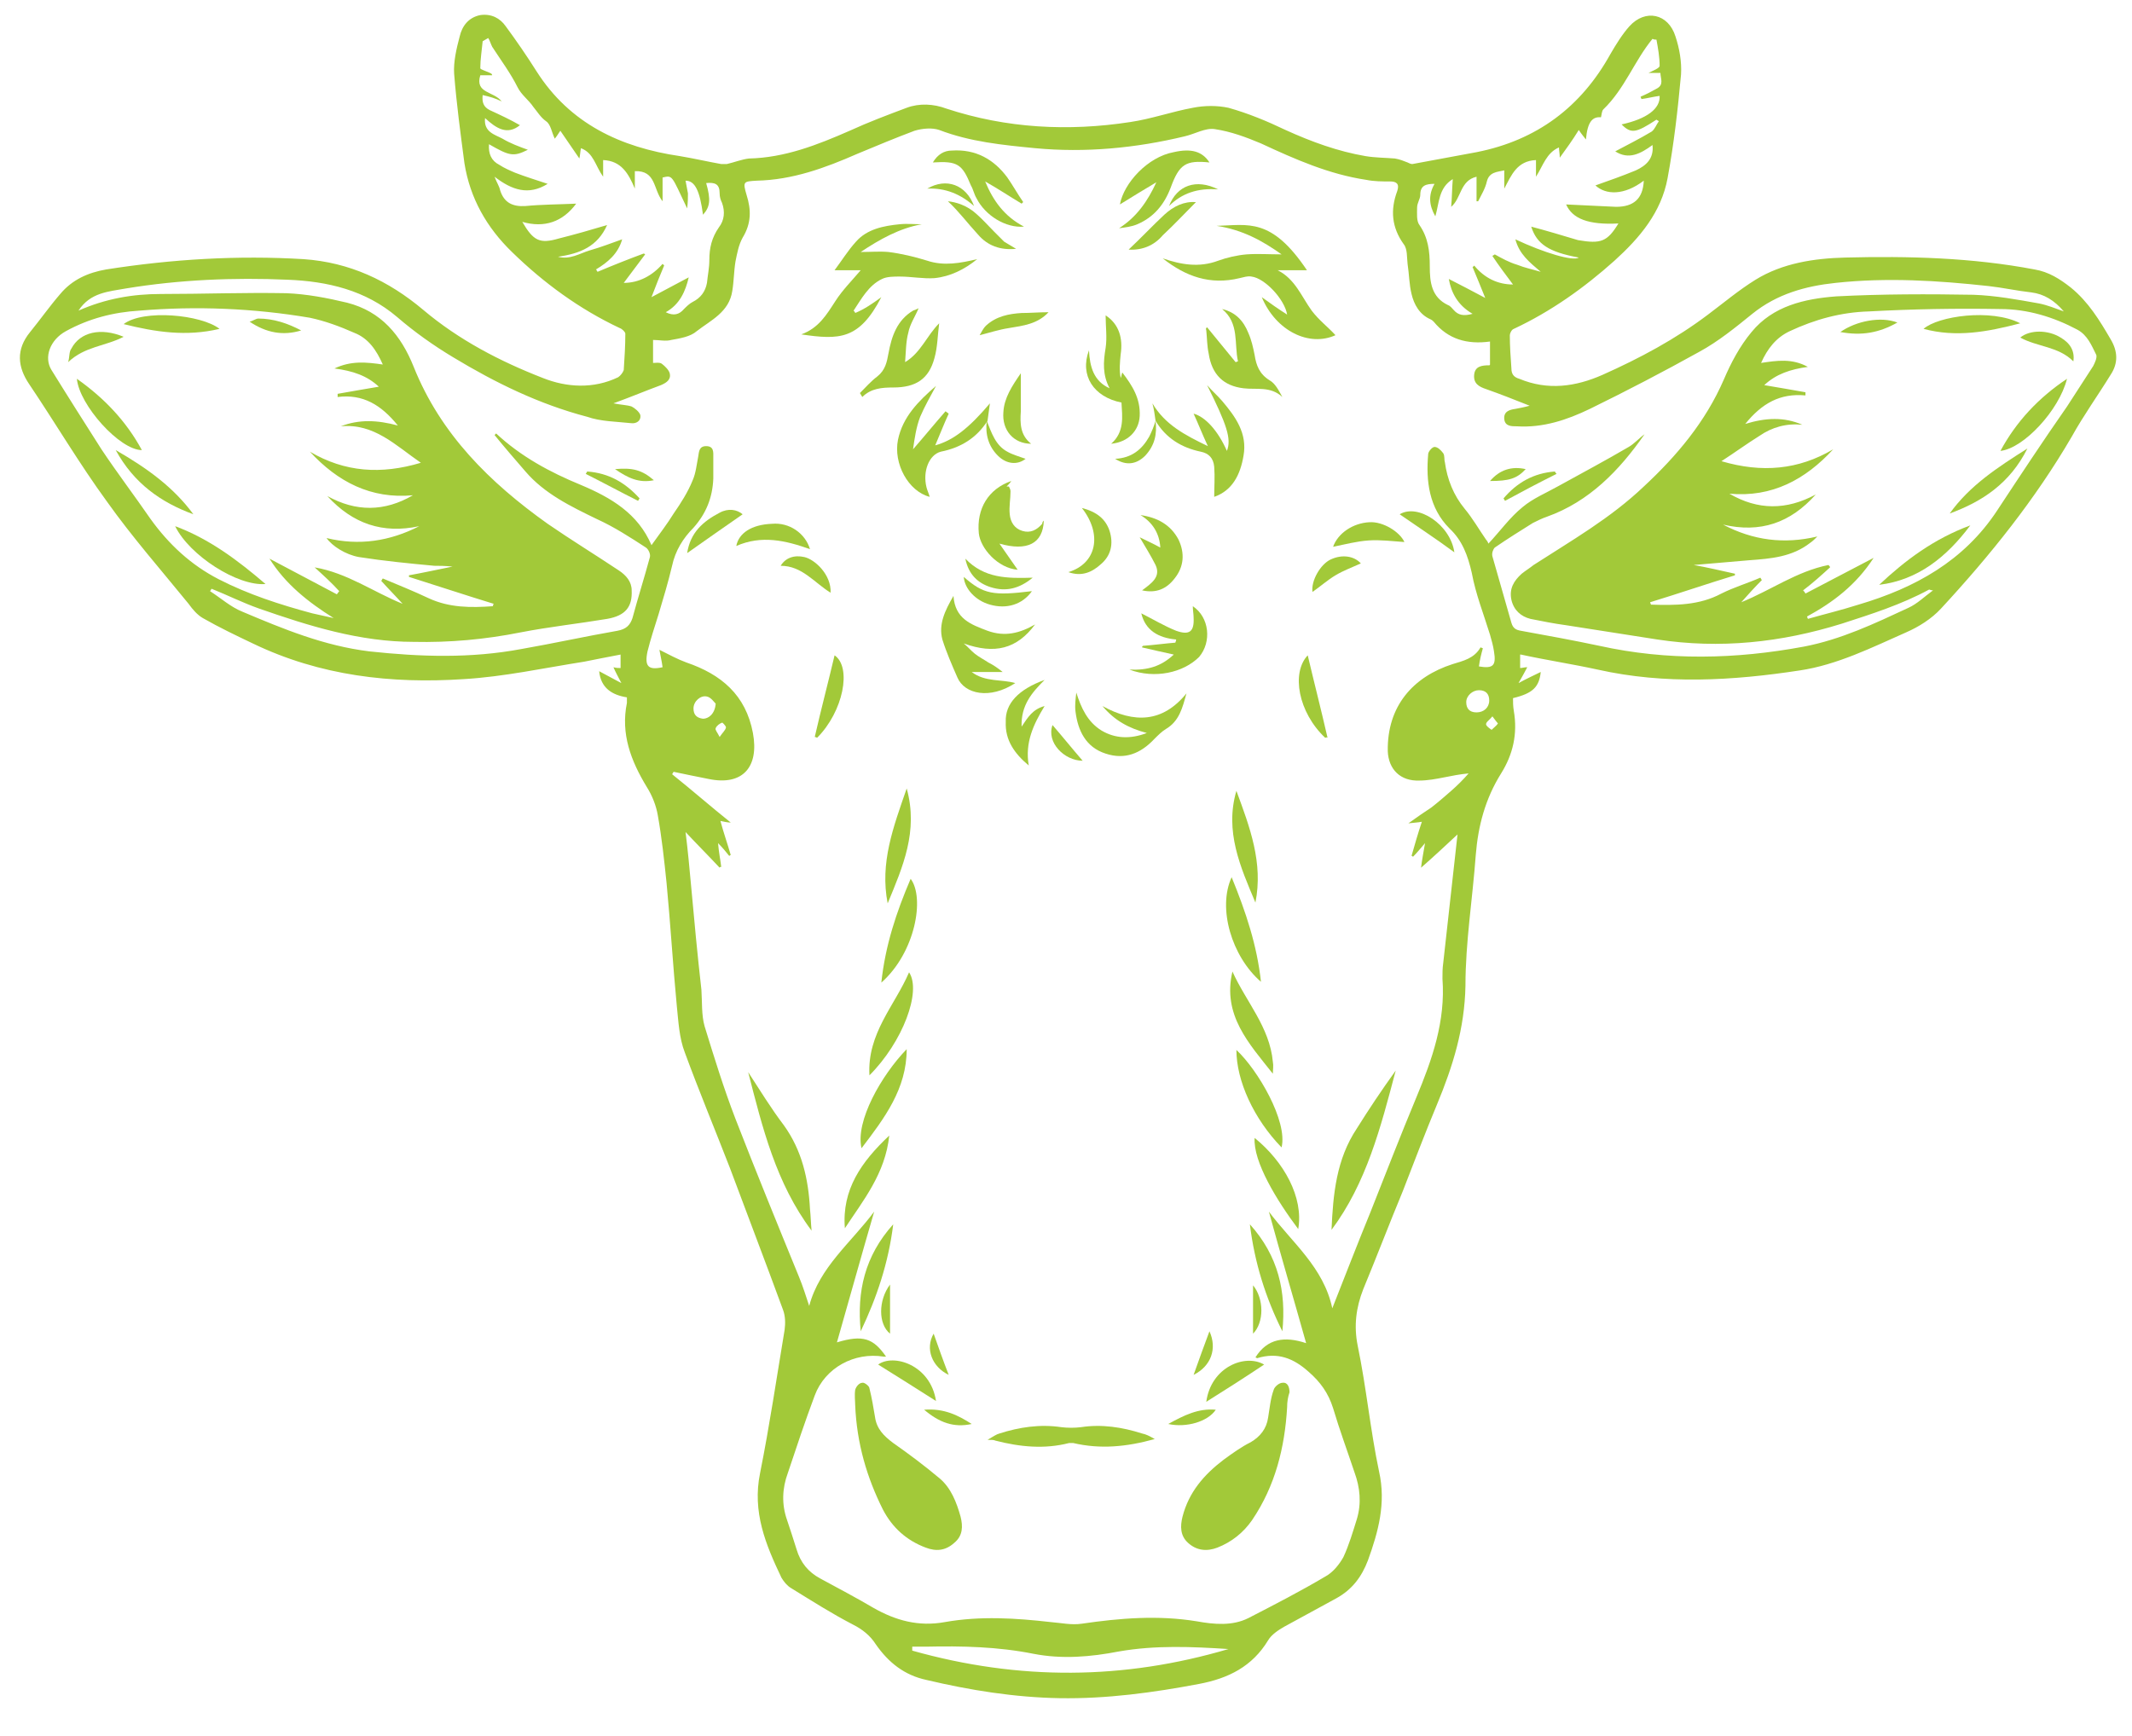 <?xml version="1.0" encoding="utf-8"?>
<!-- Generator: Adobe Illustrator 24.1.0, SVG Export Plug-In . SVG Version: 6.00 Build 0)  -->
<svg version="1.1" id="Calque_1" xmlns="http://www.w3.org/2000/svg" xmlns:xlink="http://www.w3.org/1999/xlink" x="0px" y="0px"
	 viewBox="0 0 269 219.1" style="enable-background:new 0 0 269 219.1;" xml:space="preserve">
<style type="text/css">
	.st0{fill:#A2C939;}
</style>
<path class="st0" d="M191.8,82.6c0,0.6,0,1.1,0,1.7c0.3,0,0.5-0.1,0.9-0.1c-0.3,0.6-0.6,1.1-1.1,2c1.1-0.6,2-1,2.8-1.4
	c-0.2,1.9-1,2.7-3.5,3.3c0,0.5,0,1,0.1,1.6c0.5,2.9-0.1,5.5-1.6,7.9c-2,3.2-2.9,6.6-3.2,10.3c-0.4,5.5-1.3,11-1.3,16.5
	c-0.1,5.4-1.6,10.2-3.6,15c-1.5,3.6-2.9,7.3-4.3,10.9c-1.7,4.1-3.3,8.3-5,12.4c-0.9,2.3-1.2,4.6-0.7,7.1c1.1,5.3,1.6,10.7,2.7,15.9
	c0.9,4-0.1,7.6-1.4,11.2c-0.8,2.1-2,3.7-4,4.8c-2.2,1.2-4.4,2.4-6.6,3.6c-0.7,0.4-1.6,1-2,1.7c-2,3.3-5,4.8-8.7,5.5
	c-5.8,1.1-11.7,1.9-17.6,1.8c-5.7-0.1-11.3-1-16.8-2.3c-2.8-0.6-4.8-2.2-6.4-4.5c-0.7-1.1-1.7-1.9-2.9-2.5c-2.7-1.4-5.2-3-7.8-4.6
	c-0.5-0.3-0.9-0.8-1.2-1.3c-2-4.2-3.7-8.3-2.7-13.2c1.2-6,2.1-12.1,3.1-18.1c0.1-0.8,0.1-1.7-0.2-2.5c-2.2-6-4.5-12-6.7-17.9
	c-1.9-4.9-3.9-9.7-5.7-14.6c-0.7-1.8-0.8-3.9-1-5.8c-0.5-5.2-0.8-10.4-1.3-15.6c-0.3-2.9-0.6-5.7-1.1-8.5c-0.2-1.2-0.7-2.5-1.4-3.6
	c-2-3.3-3.3-6.7-2.5-10.6c0-0.2,0-0.5,0-0.7c-1.9-0.3-3.3-1.2-3.5-3.3c0.9,0.5,1.7,0.9,2.8,1.5c-0.4-0.8-0.7-1.3-1-2
	c0.4,0.1,0.6,0.1,0.9,0.1c0-0.6,0-1,0-1.7c-1.6,0.3-3.1,0.6-4.6,0.9c-5.1,0.8-10.1,1.9-15.2,2.2c-9.1,0.6-18.1-0.4-26.6-4.5
	c-2.1-1-4.2-2-6.3-3.2c-0.7-0.4-1.3-1.1-1.8-1.8c-3.5-4.3-7.1-8.4-10.3-12.9c-3.5-4.8-6.5-9.9-9.8-14.8c-1.5-2.2-1.7-4.4,0.1-6.6
	c1.3-1.6,2.5-3.3,3.8-4.8c1.5-1.8,3.5-2.7,5.8-3.1c8.3-1.3,16.6-1.8,24.9-1.3c5.8,0.4,10.7,2.7,15.1,6.4c4.5,3.8,9.7,6.5,15.1,8.6
	c3,1.2,6.4,1.4,9.5-0.1c0.3-0.2,0.6-0.6,0.7-0.9c0.1-1.5,0.2-3.1,0.2-4.6c0-0.2-0.4-0.6-0.7-0.7c-5.1-2.4-9.6-5.7-13.6-9.6
	c-3.2-3.1-5.3-6.8-6-11.2c-0.5-3.8-1-7.5-1.3-11.3c-0.1-1.5,0.3-3.2,0.7-4.7c0.3-1.3,1.1-2.4,2.6-2.7c1.4-0.2,2.5,0.4,3.2,1.4
	c1.4,1.9,2.7,3.8,3.9,5.7c4.2,6.6,10.6,9.6,18.1,10.7c1.8,0.3,3.5,0.7,5.2,1c0.2,0,0.4,0,0.7,0c0.9-0.2,1.9-0.6,2.8-0.7
	c4.5-0.1,8.6-1.7,12.7-3.5c2.4-1.1,4.8-2,7.2-2.9c1.6-0.6,3.4-0.5,5,0.1c7.6,2.5,15.4,2.9,23.2,1.7c2.7-0.4,5.2-1.3,7.9-1.8
	c1.5-0.3,3.1-0.3,4.5,0c2.5,0.7,4.9,1.7,7.2,2.8c3.3,1.5,6.6,2.7,10.1,3.3c1.2,0.2,2.5,0.2,3.7,0.3c0.6,0.1,1.1,0.3,1.6,0.5
	c0.2,0.1,0.4,0.2,0.6,0.2c2.7-0.5,5.4-1,8.1-1.5c7.6-1.5,13.2-5.7,16.9-12.4c0.7-1.2,1.5-2.5,2.4-3.5c2-2.2,4.9-1.6,5.8,1.3
	c0.5,1.5,0.8,3.2,0.7,4.8c-0.4,4.4-0.9,8.8-1.7,13.1c-0.8,4.3-3.5,7.5-6.7,10.4c-3.8,3.4-8,6.4-12.7,8.6c-0.3,0.1-0.5,0.6-0.5,0.8
	c0,1.4,0.1,2.8,0.2,4.2c0,0.7,0.3,1.1,1,1.3c3.6,1.5,7.1,1,10.5-0.5c4.7-2.1,9.2-4.5,13.3-7.6c2-1.5,3.9-3.1,6-4.4
	c3.4-2.1,7.4-2.7,11.3-2.8c8-0.2,16,0,23.9,1.5c1.8,0.3,3.2,1.2,4.6,2.3c2.2,1.8,3.6,4.1,5,6.5c0.9,1.5,1,3,0,4.5
	c-1.6,2.6-3.4,5.1-4.9,7.8c-4.6,7.9-10.3,15-16.5,21.7c-1.2,1.3-2.8,2.3-4.4,3c-4.3,1.9-8.7,4.1-13.4,4.8c-8.5,1.3-17,1.8-25.5-0.1
	c-3.2-0.7-6.5-1.2-9.7-1.9C192.4,82.6,192.1,82.6,191.8,82.6z M186.6,84.1c1.8,0.3,2.2-0.1,1.9-1.9c-0.1-0.7-0.3-1.4-0.5-2.1
	c-0.8-2.6-1.8-5.1-2.3-7.8c-0.5-2.2-1.2-4.1-2.8-5.6c-2.6-2.6-3-6-2.7-9.4c0-0.3,0.5-0.9,0.8-0.9c0.4,0,0.8,0.4,1.1,0.8
	c0.2,0.3,0.1,0.8,0.2,1.1c0.3,2.2,1.1,4.2,2.5,5.9c1,1.2,1.8,2.6,2.7,3.9c0.2,0.2,0.3,0.5,0.3,0.5c1.5-1.6,2.7-3.3,4.3-4.6
	c1.3-1.1,3-1.8,4.6-2.7c2.9-1.6,5.9-3.2,8.8-4.9c0.7-0.4,1.3-1.1,2-1.6c-3.2,4.6-7,8.5-12.3,10.4c-0.6,0.2-1.2,0.5-1.8,0.8
	c-1.6,1-3.2,2-4.8,3.1c-0.2,0.2-0.4,0.7-0.3,1.1c0.8,2.8,1.6,5.6,2.4,8.4c0.2,0.7,0.6,0.9,1.2,1c3.3,0.6,6.6,1.2,9.9,1.9
	c8.6,1.9,17.2,1.7,25.8,0.1c4.7-0.9,8.9-2.9,13.2-4.9c1.1-0.5,2-1.4,3.1-2.2c-0.3,0-0.4-0.1-0.5-0.1c-3.5,1.9-7.3,3.1-11,4.3
	c-7.7,2.4-15.4,3.2-23.3,2c-3.8-0.6-7.7-1.2-11.5-1.8c-1.5-0.2-3-0.5-4.5-0.8c-1.2-0.3-2.1-1.1-2.4-2.4c-0.3-1.4,0.3-2.4,1.3-3.3
	c0.5-0.4,1-0.7,1.5-1.1c4.8-3.1,9.7-5.9,13.9-9.9c4.2-3.9,7.8-8.2,10.1-13.5c0.9-2.1,2-4.2,3.5-6c2.7-3.3,6.7-4.2,10.7-4.5
	c5.8-0.3,11.6-0.3,17.3-0.2c2.8,0.1,5.5,0.6,8.3,1.1c1,0.2,2,0.6,3.1,1c-1.2-1.4-2.5-2.2-4.1-2.4c-1.8-0.2-3.6-0.6-5.4-0.8
	c-6.4-0.7-12.8-1.1-19.3-0.4c-3.8,0.4-7.4,1.4-10.5,3.9c-2.1,1.7-4.3,3.5-6.7,4.8c-4.5,2.5-9.1,4.9-13.8,7.2
	c-2.9,1.4-5.9,2.4-9.2,2.2c-0.7,0-1.5,0-1.6-0.9c-0.1-1,0.7-1.2,1.4-1.3c0.5-0.1,1.1-0.2,1.8-0.4c-2-0.8-3.8-1.5-5.5-2.1
	c-0.9-0.3-1.6-0.7-1.5-1.8c0.1-1.1,1-1.2,1.9-1.2c0.1,0,0.1-0.1,0.1-0.1c0-1,0-1.9,0-2.9c-2.9,0.4-5.3-0.3-7.1-2.5
	c-0.1-0.1-0.2-0.2-0.4-0.3c-1.4-0.6-2.1-1.9-2.4-3.2c-0.3-1.2-0.3-2.5-0.5-3.8c-0.1-0.8,0-1.9-0.5-2.5c-1.5-2.1-1.7-4.3-0.8-6.7
	c0.3-0.9-0.1-1.2-0.9-1.2c-1,0-2,0-3-0.2c-4.7-0.7-9-2.6-13.3-4.6c-1.9-0.8-3.8-1.5-5.8-1.8c-1.2-0.2-2.5,0.6-3.8,0.9
	c-6.2,1.5-12.6,2.1-18.9,1.5c-4.1-0.4-8.2-0.8-12.1-2.3c-0.9-0.3-2.1-0.2-3.1,0.1c-2.4,0.9-4.8,1.9-7.2,2.9
	c-4.1,1.8-8.2,3.3-12.7,3.4c-1.7,0.1-1.8,0.1-1.3,1.8c0.6,1.9,0.6,3.6-0.5,5.4c-0.5,0.9-0.7,2-0.9,3c-0.2,1.2-0.2,2.5-0.4,3.7
	c-0.4,2.7-2.7,3.7-4.5,5.1c-0.8,0.7-2.1,0.9-3.2,1.1c-0.7,0.2-1.5,0-2.3,0c0,1.1,0,2,0,2.9c0.4,0,0.8-0.1,1.1,0.1
	c0.4,0.3,0.9,0.8,1,1.2c0.2,0.8-0.4,1.2-1.1,1.5c-1.9,0.7-3.8,1.5-6,2.3c1,0.2,1.7,0.2,2.3,0.4c0.4,0.2,1,0.7,1.1,1.1
	c0.1,0.7-0.5,1.1-1.2,1c-1.8-0.2-3.8-0.2-5.5-0.8C68,51,62.5,48.3,57.2,45.1c-2.5-1.5-4.9-3.2-7.1-5.1c-4-3.4-8.8-4.5-13.8-4.7
	c-6.8-0.3-13.7,0-20.4,1.1c-2.2,0.4-4.5,0.5-6,2.8c3.4-1.5,6.8-2.1,10.4-2.1c5.3,0,10.6-0.2,15.8-0.1c2.6,0.1,5.2,0.6,7.7,1.2
	c4.3,1.1,6.8,4.1,8.4,8.1c3.4,8.5,9.6,14.6,16.9,19.8c2.9,2,6,3.9,9,5.9c0.9,0.6,1.6,1.4,1.6,2.5c0.1,2.1-0.8,3.2-3.1,3.6
	c-3.6,0.6-7.3,1-10.9,1.7c-4.5,0.9-9,1.3-13.5,1.2C45.4,81,39,79,32.7,76.8c-2-0.7-4-1.7-6-2.5c-0.1,0.1-0.1,0.2-0.2,0.3
	c1.4,0.9,2.6,2,4.1,2.6c5.2,2.2,10.3,4.3,16,5c6.5,0.7,12.8,0.9,19.2-0.3c4-0.7,8.1-1.6,12.1-2.3c1.1-0.2,1.6-0.7,1.9-1.6
	c0.7-2.6,1.5-5.1,2.2-7.7c0.1-0.4-0.2-1-0.5-1.2c-2-1.3-4-2.6-6.2-3.6c-3.3-1.6-6.6-3.2-9-6c-1.3-1.5-2.6-3-3.9-4.6
	c0.1-0.1,0.1-0.1,0.2-0.2c3.1,2.9,6.8,4.9,10.7,6.5c3.8,1.6,7.2,3.6,8.9,7.6c1-1.4,2-2.7,2.8-4c0.9-1.3,1.8-2.7,2.4-4.2
	c0.4-0.9,0.5-2,0.7-3c0.1-0.6,0.1-1.3,1-1.3c1,0,0.9,0.8,0.9,1.4c0,0.9,0,1.8,0,2.7c-0.1,2.4-0.9,4.4-2.5,6.2
	c-1.3,1.3-2.3,2.9-2.7,4.8c-0.5,2.1-1.1,4.1-1.7,6.1c-0.5,1.6-1,3.1-1.4,4.7c-0.4,1.9,0.1,2.4,1.9,2c-0.1-0.8-0.3-1.6-0.4-2.2
	c1.2,0.6,2.3,1.2,3.4,1.6c4.4,1.5,7.5,4.1,8.4,8.9c0.8,4.3-1.3,6.7-5.6,5.8c-1.5-0.3-3-0.6-4.4-0.9c-0.1,0.1-0.1,0.2-0.2,0.3
	c2.5,2,4.9,4.1,7.4,6.1c-0.4,0-0.8-0.1-1.3-0.2c0.4,1.5,0.9,2.9,1.3,4.3c-0.1,0-0.1,0.1-0.2,0.1c-0.4-0.5-0.8-1-1.4-1.6
	c0.1,1.2,0.3,2.1,0.4,3c-0.1,0-0.2,0-0.2,0.1c-1.4-1.5-2.8-2.9-4.3-4.5c0.3,2.4,0.5,4.6,0.7,6.8c0.4,4.4,0.8,8.7,1.3,13.1
	c0.1,1.5,0,3.2,0.4,4.6c1.2,3.9,2.4,7.8,3.9,11.7c2.6,6.7,5.3,13.3,8,19.9c0.5,1.2,0.9,2.5,1.3,3.7c1.3-4.9,5.3-8,8.2-11.9
	c-1.6,5.5-3.1,10.9-4.7,16.5c3.3-1,4.6-0.5,6.2,1.8c-0.1,0-0.2,0-0.3,0c-3.7-0.6-7.4,1.4-8.7,4.9c-1.2,3.2-2.3,6.5-3.4,9.8
	c-0.7,1.9-0.8,3.9-0.1,5.9c0.4,1.2,0.8,2.4,1.2,3.7c0.5,1.7,1.5,2.9,3,3.7c2.2,1.2,4.5,2.4,6.7,3.7c2.8,1.6,5.7,2.4,9,1.8
	c4.5-0.8,9-0.5,13.4,0c1.3,0.1,2.6,0.4,3.9,0.2c4.8-0.7,9.6-1.1,14.5-0.3c2.2,0.4,4.5,0.6,6.5-0.4c3.3-1.7,6.6-3.4,9.8-5.3
	c0.9-0.5,1.7-1.5,2.2-2.4c0.7-1.5,1.2-3.2,1.7-4.8c0.6-2,0.4-4-0.3-5.9c-0.9-2.7-1.9-5.4-2.7-8.1c-0.6-1.9-1.6-3.3-3.1-4.6
	c-1.9-1.7-3.9-2.5-6.5-1.7c0,0-0.1-0.1-0.2-0.1c1.5-2.4,3.7-2.7,6.4-1.8c-1.6-5.7-3.2-11.1-4.7-16.6c2.9,3.9,6.9,7,8,12.2
	c1.7-4.3,3.2-8.2,4.8-12.1c1.9-4.8,3.8-9.7,5.8-14.5c2-4.8,3.7-9.6,3.3-15c0-0.7,0-1.3,0.1-2c0.6-5.4,1.2-10.8,1.8-16.2
	c-1.5,1.4-3,2.8-4.6,4.2c0.1-0.9,0.3-1.9,0.5-3.1c-0.6,0.7-1,1.2-1.5,1.7c-0.1,0-0.1-0.1-0.2-0.1c0.4-1.4,0.8-2.8,1.3-4.3
	c-0.5,0.1-0.9,0.1-1.7,0.2c1.1-0.8,2-1.4,2.9-2c0.9-0.7,1.7-1.4,2.5-2.1c0.8-0.7,1.5-1.4,2.2-2.2c-1.1,0.1-2.1,0.3-3.1,0.5
	c-1,0.2-2.1,0.4-3.1,0.4c-2.4,0.1-3.9-1.4-4-3.7c-0.1-5.7,3.2-9.4,8.2-11c1.3-0.4,2.7-0.7,3.5-2.1c0.1,0,0.2,0.1,0.3,0.1
	C186.9,82.5,186.7,83.3,186.6,84.1z M228,77.8c0,0.1,0.1,0.2,0.1,0.3c2.1-0.6,4.2-1.1,6.4-1.8c7.1-2.1,13.3-5.5,17.5-11.9
	c2.9-4.4,5.8-8.8,8.8-13.1c1.1-1.7,2.2-3.4,3.3-5.1c0.2-0.4,0.5-1,0.4-1.4c-0.6-1.2-1.1-2.5-2.4-3.2c-3-1.6-6.3-2.6-9.7-2.6
	c-5.5-0.1-11.1,0-16.6,0.3c-3.5,0.1-6.8,1-10,2.5c-1.7,0.8-2.8,2.2-3.6,4c2-0.3,3.9-0.6,5.9,0.5c-2.2,0.3-4,0.9-5.5,2.3
	c1.8,0.3,3.5,0.6,5.2,0.9c0,0.1,0,0.3,0,0.4c-3.2-0.3-5.5,1-7.6,3.6c2.6-0.8,4.9-0.9,7.2,0.1c-2-0.2-3.8,0.3-5.4,1.4
	c-1.6,1-3.1,2.1-4.8,3.2c5.1,1.5,9.7,1.1,14.1-1.5c-3.5,3.8-7.7,6.1-13.1,5.6c3.6,2.1,7.2,2.1,10.9,0.1c-3.2,3.6-7,4.9-11.7,3.8
	c3.8,2,7.7,2.5,11.9,1.5c-0.3,0.3-0.6,0.6-0.9,0.8c-2.3,1.8-5,2-7.7,2.2c-2.4,0.2-4.7,0.4-7,0.6c1.7,0.3,3.4,0.7,5.2,1.1
	c0,0.1,0,0.2,0,0.2c-3.6,1.1-7.1,2.3-10.7,3.4c0,0.1,0.1,0.2,0.1,0.3c3.1,0.1,6.1,0.1,8.9-1.4c1.6-0.8,3.3-1.3,4.9-2
	c0.1,0.1,0.1,0.2,0.2,0.3c-0.9,0.9-1.8,1.9-2.6,2.8c3.7-1.5,7-3.9,11-4.7c0.1,0.1,0.2,0.2,0.2,0.3c-1.1,1-2.2,2-3.4,2.9
	c0.1,0.1,0.2,0.2,0.3,0.4c2.9-1.5,5.7-3,8.6-4.5C234.2,73.8,231.3,76,228,77.8z M39.7,71.6c4.1,0.7,7.4,3.1,11.1,4.6
	c-0.9-1-1.8-1.9-2.7-2.9c0.1-0.1,0.1-0.2,0.2-0.3c1.9,0.8,3.9,1.6,5.8,2.5c2.6,1.2,5.3,1.2,8.1,1c0-0.1,0-0.2,0.1-0.3
	c-3.6-1.1-7.2-2.3-10.7-3.4c0-0.1,0-0.2,0-0.2c1.7-0.3,3.5-0.7,5.5-1.1c-1-0.1-1.7-0.1-2.3-0.1c-3.2-0.3-6.3-0.6-9.5-1.1
	c-1.7-0.3-3.4-1.4-4.1-2.4c4.1,1,8,0.4,11.7-1.5c-4.6,1-8.4-0.3-11.6-3.8c3.6,2,7.2,2,10.8-0.1c-5.3,0.5-9.5-1.7-13-5.5
	c4.4,2.6,9,2.9,14,1.4c-3.2-2.2-5.9-5-10.1-4.6c2.3-0.9,4.6-0.8,7.2-0.1c-2.1-2.6-4.4-4-7.6-3.6c0-0.1,0-0.3,0-0.4
	c1.7-0.3,3.4-0.6,5.2-0.9c-1.5-1.4-3.3-2-5.6-2.3c2.1-1,4-0.8,6.1-0.5c-0.8-1.8-1.8-3.3-3.6-4c-1.8-0.8-3.7-1.5-5.6-1.9
	c-7.1-1.2-14.3-1.5-21.5-0.9c-3.3,0.2-6.4,1-9.3,2.6c-2,1.1-2.8,3.3-1.8,4.9c2.1,3.4,4.2,6.7,6.3,10c2,3,4.2,5.9,6.2,8.8
	c2.3,3.2,5.1,5.8,8.6,7.6c3.7,1.9,7.7,3.2,11.8,4.3c0.9,0.2,1.8,0.4,2.7,0.6c-3.2-2-6.1-4.3-8.1-7.5c2.8,1.5,5.7,3,8.5,4.5
	c0.1-0.1,0.2-0.3,0.3-0.4C41.9,73.6,40.8,72.6,39.7,71.6z M60.9,12c-0.1,0.9,0.1,1.5,0.9,1.9c1.3,0.6,2.6,1.2,3.8,1.9
	c-1.6,1.3-3,0.4-4.4-0.9c-0.2,1.8,1.3,2.1,2.2,2.6c1,0.6,2.1,1,3.2,1.4c-1.8,0.9-2.3,0.8-4.9-0.7c-0.1,1.2,0.3,2.1,1.3,2.6
	c0.6,0.4,1.3,0.7,2,1c1.3,0.5,2.6,0.9,4.1,1.4c-2.4,1.5-4.5,0.8-6.7-0.9c0.3,0.8,0.6,1.2,0.7,1.7c0.5,1.6,1.6,2.1,3.2,2
	c2.1-0.2,4.2-0.2,6.4-0.3c-1.7,2.3-4,3.1-6.8,2.3c1.4,2.4,2.2,2.8,4.6,2.1c2-0.5,4.1-1.1,6.1-1.7c-1.2,2.7-3.4,3.6-6.2,4
	c1.5,0.4,2.7-0.4,4-0.8c1.4-0.4,2.7-0.9,4.1-1.4c-0.5,1.8-1.8,2.9-3.3,3.8c0.1,0.1,0.1,0.2,0.2,0.3c1.9-0.8,3.9-1.6,5.8-2.3
	c0.1,0,0.2,0.1,0.2,0.1c-0.9,1.2-1.8,2.4-2.7,3.6c1.9,0,3.6-0.9,4.9-2.4c0.1,0.1,0.1,0.1,0.2,0.2c-0.5,1.2-1,2.4-1.6,4
	c1.7-0.9,3.2-1.7,4.7-2.5c-0.4,1.7-1.1,3.4-2.9,4.4c1,0.5,1.7,0.3,2.3-0.4c0.3-0.3,0.7-0.7,1.1-0.9c1-0.5,1.6-1.3,1.8-2.4
	c0.1-1,0.3-1.9,0.3-2.9c0-1.5,0.3-2.8,1.2-4.1c0.7-0.9,0.8-2,0.4-3.1c-0.2-0.4-0.3-0.8-0.3-1.2c0-1.2-0.6-1.4-1.7-1.3
	c0.6,2.1,0.5,3-0.4,4c-0.4-3-1-4.3-2.2-4.3c0.1,0.5,0.2,1.1,0.3,1.6c0,0.5,0,1.1-0.1,1.9c-2-4.2-1.8-4.2-3.1-3.9c0,0.9,0,1.9,0,3
	c-1.2-1.5-0.8-3.9-3.5-3.8c0,0.7,0,1.5,0,2.2c-0.8-1.9-1.7-3.5-4-3.6c0,0.6,0,1.2,0,2.1c-1-1.4-1.2-3-2.8-3.6
	c-0.1,0.5-0.1,0.9-0.2,1.3c-0.8-1.2-1.6-2.3-2.4-3.5c-0.4,0.6-0.6,0.9-0.7,1c-0.4-0.8-0.5-1.8-1.1-2.2c-0.7-0.5-1.1-1.2-1.6-1.8
	c-0.6-0.9-1.5-1.5-2-2.5c-0.9-1.8-2.1-3.4-3.2-5.1c-0.2-0.4-0.3-0.8-0.5-1.1c-0.2,0.1-0.5,0.3-0.7,0.4c-0.1,1.1-0.3,2.3-0.3,3.4
	c0,0.2,0.9,0.4,1.4,0.7c0,0,0.1,0.1,0.1,0.2c-0.5,0-1,0-1.5,0c-0.7,2.3,1.7,2,2.7,3.3C62.5,12.4,61.8,12.2,60.9,12z M204.2,28.2
	c-3.8,0.2-5.8-0.6-6.6-2.4c2.1,0.1,4.2,0.2,6.3,0.3c2.2,0,3.4-1,3.5-3.3c-2.5,1.9-4.8,1.8-6.1,0.6c1.7-0.6,3.4-1.2,5.1-1.9
	c1.3-0.6,2.3-1.5,2.1-3.2c-1.5,1.1-3,1.9-4.7,0.8c1.5-0.8,3.1-1.6,4.6-2.5c0.4-0.3,0.6-0.9,0.9-1.3c-0.1-0.1-0.2-0.1-0.3-0.2
	c-2.6,1.7-3.2,1.8-4.4,0.6c3.2-0.7,4.9-2,4.8-3.6c-0.8,0.1-1.5,0.3-2.3,0.4c0-0.1-0.1-0.2-0.1-0.3c0.7-0.3,1.3-0.6,2-1
	c1-0.5,0.5-1.3,0.5-2c-0.5,0-0.9,0-1.5,0c0.6-0.3,1.4-0.6,1.4-0.9c0-1.1-0.2-2.2-0.4-3.3c-0.2,0-0.3,0-0.5-0.1
	c-2.3,2.8-3.5,6.3-6.2,8.9c-0.2,0.2-0.2,0.6-0.3,1c-1.1-0.1-1.7,0.6-1.9,2.8c-0.3-0.4-0.5-0.6-0.9-1.2c-0.8,1.3-1.6,2.4-2.4,3.5
	c0-0.5-0.1-0.9-0.1-1.3c-1.6,0.7-2,2.3-2.9,3.7c0-0.9,0-1.5,0-2.1c-2.4,0.1-3.1,1.9-4,3.6c0-0.7,0-1.5,0-2.3
	c-0.9,0.2-1.9,0.2-2.2,1.4c-0.2,0.9-0.7,1.7-1.1,2.5c-0.1,0-0.1,0-0.2,0c0-1,0-2,0-3.1c-2.1,0.5-1.9,2.7-3.2,3.8
	c0.1-1.1,0.1-2.2,0.2-3.5c-1.8,1.1-1.7,3-2.2,4.7c-0.8-1.4-0.9-2.7-0.1-4.1c-1.1,0-1.8,0.2-1.8,1.4c0,0.5-0.4,1-0.4,1.6
	c0,0.7-0.1,1.7,0.3,2.2c1.1,1.6,1.3,3.3,1.3,5.2c0,2,0.2,3.9,2.3,4.9c0.3,0.1,0.5,0.4,0.7,0.6c0.6,0.7,1.3,0.8,2.4,0.5
	c-1.9-1.1-2.7-2.7-3-4.4c1.4,0.7,2.9,1.5,4.6,2.4c-0.6-1.5-1.1-2.7-1.6-3.9c0.1-0.1,0.2-0.1,0.2-0.2c1.3,1.6,3,2.4,4.9,2.4
	c-0.9-1.2-1.8-2.4-2.6-3.6c0.1-0.1,0.2-0.1,0.3-0.2c0.9,0.5,1.8,1,2.8,1.3c1,0.4,2,0.6,3,0.9c-1.4-1.2-2.7-2.2-3.2-4.1
	c3.6,1.7,7.3,2.8,8,2.3c-3.8-0.7-5.3-1.7-6-3.9c1.9,0.5,3.9,1.1,5.9,1.7C202,30.8,202.8,30.5,204.2,28.2z M155,208.1
	c-4.6-0.3-9.2-0.5-13.8,0.3c-3.6,0.7-7.2,1-10.8,0.3c-4.5-0.9-9-1-13.6-0.9c-0.6,0-1.1,0-1.7,0c0,0.2,0,0.3,0,0.5
	C128.6,212.1,141.8,212,155,208.1z M187.9,88.4c0-0.8-0.4-1.3-1.3-1.3c-0.8,0-1.6,0.7-1.6,1.5c0,0.8,0.4,1.3,1.3,1.3
	C187.2,89.9,187.9,89.3,187.9,88.4z M90.3,88.8c-0.2-0.2-0.6-0.8-1.1-0.9c-0.8-0.2-1.7,0.6-1.7,1.5c0,0.8,0.4,1.2,1.2,1.3
	C89.4,90.7,90.2,90.1,90.3,88.8z M188.3,90.4c-0.4,0.5-0.8,0.7-0.8,1c0,0.2,0.4,0.5,0.7,0.7c0.3-0.3,0.6-0.5,0.8-0.8
	C188.9,91.2,188.6,90.8,188.3,90.4z M90.8,93c0.4-0.6,0.7-0.8,0.8-1.2c0-0.2-0.5-0.7-0.5-0.6c-0.3,0.1-0.7,0.4-0.8,0.7
	C90.2,92.1,90.5,92.4,90.8,93z"/>
<path class="st0" d="M107.9,177.3c0-0.5-0.1-1.2,0-1.9c0.1-0.4,0.5-0.9,0.9-0.9c0.2-0.1,0.9,0.4,0.9,0.7c0.3,1.2,0.5,2.4,0.7,3.6
	c0.2,1.5,1.1,2.4,2.3,3.3c2,1.4,4,2.9,5.9,4.5c1.4,1.2,2.1,3,2.6,4.8c0.3,1.2,0.3,2.4-0.8,3.3c-1.1,1-2.3,1.1-3.6,0.6
	c-2.4-0.9-4.2-2.5-5.4-4.8C109.4,186.5,108.1,182.2,107.9,177.3z"/>
<path class="st0" d="M162.4,177.6c-0.3,5.1-1.5,9.9-4.4,14.2c-1.1,1.6-2.6,2.8-4.4,3.5c-1.3,0.5-2.6,0.4-3.7-0.6
	c-1-0.9-1-2.1-0.7-3.3c0.8-3.1,2.7-5.3,5.2-7.2c1.1-0.8,2.2-1.6,3.4-2.2c1.2-0.7,2-1.7,2.2-3.1c0.2-1.2,0.3-2.4,0.7-3.5
	c0.1-0.4,0.7-0.9,1.1-0.9c0.7-0.1,0.9,0.6,0.9,1.2C162.5,176.3,162.4,176.9,162.4,177.6z"/>
<path class="st0" d="M159.2,37.5c1.1,0.8,2.1,1.5,3.2,2.2c-0.3-1.9-2.8-4.6-4.5-4.8c-0.5-0.1-1,0.1-1.5,0.2
	c-3.7,0.9-6.8-0.2-9.7-2.5c2.3,0.8,4.6,1.2,7,0.3c1.1-0.4,2.4-0.7,3.6-0.8c1.4-0.1,2.8,0,4.4,0c-2.4-1.7-4.9-3.1-8.2-3.6
	c4-0.1,6.9-1.1,11.4,5.6c-1.2,0-2.5,0-3.7,0c2.2,1.1,3,3.3,4.3,5.1c0.9,1.2,2.1,2.1,3,3.1C165.2,43.8,161,41.8,159.2,37.5z"/>
<path class="st0" d="M111.2,37.5c-2.8,5.4-5.3,5.4-10.1,4.7c2.2-0.8,3.2-2.5,4.3-4.2c0.9-1.4,2.1-2.6,3.2-3.9c-0.9,0-2.1,0-3.3,0
	c0.9-1.2,1.7-2.5,2.7-3.6c1.4-1.6,3.5-2,5.5-2.2c0.9-0.1,1.9,0,2.8,0c-2.8,0.5-5.3,1.9-7.7,3.5c1.3,0,2.4-0.1,3.5,0
	c1.6,0.2,3.3,0.6,4.9,1.1c2.1,0.7,4.2,0.3,6.3-0.2c-1.6,1.3-3.4,2.2-5.4,2.4c-1.4,0.1-2.9-0.2-4.4-0.2c-0.7,0-1.6,0-2.2,0.3
	c-1.7,0.8-2.6,2.5-3.6,4c0.1,0.1,0.2,0.2,0.2,0.3C109.1,39,110.1,38.3,111.2,37.5z"/>
<path class="st0" d="M130.6,78.8c-2.3,3.1-5.1,3.8-9,2.4c0.5,0.4,0.9,0.9,1.4,1.3c0.5,0.4,1.1,0.7,1.7,1.1c0.6,0.3,1.2,0.7,1.8,1.2
	c-1.2,0-2.4,0-3.9,0c1.7,1.3,3.8,0.9,5.5,1.4c-3.2,2.1-6.4,1.4-7.3-0.7c-0.7-1.6-1.4-3.2-1.9-4.8c-0.5-1.9,0.3-3.6,1.4-5.5
	c0.2,2.9,2.2,3.6,4.3,4.4C126.8,80.4,128.7,79.9,130.6,78.8z"/>
<path class="st0" d="M124.6,53.1c-1.4,2.2-3.4,3.4-5.9,3.9c-1.5,0.4-2.3,2.5-1.8,4.5c0.1,0.4,0.3,0.8,0.4,1.2
	c-2.7-0.7-4.6-4.2-4-7.2c0.6-2.9,2.6-4.9,4.8-6.8c-0.7,1.3-1.4,2.5-2,3.9c-0.5,1.3-0.7,2.7-0.9,4.1c1.4-1.6,2.7-3.2,4.1-4.8
	c0.1,0.1,0.3,0.2,0.4,0.3c-0.6,1.3-1.1,2.6-1.7,4c2.2-0.6,4.2-2.1,6.9-5.3C124.8,51.7,124.7,52.4,124.6,53.1L124.6,53.1z"/>
<path class="st0" d="M145.8,53.1c-0.1-0.7-0.2-1.5-0.4-2.2c1.6,2.7,4.1,4,7,5.4c-0.7-1.5-1.2-2.8-1.8-4.1c1.5,0.4,3.1,2.2,4.2,4.7
	c0.6-1.5,0-3.3-2.5-8.3c0.6,0.7,1.3,1.3,1.9,2c1.7,2,3.2,4.1,2.7,6.9c-0.4,2.4-1.4,4.4-3.7,5.2c0-1.2,0.1-2.5,0-3.8
	c-0.1-1.1-0.7-1.7-1.7-1.9C149.1,56.5,147.1,55.3,145.8,53.1L145.8,53.1z"/>
<path class="st0" d="M176.1,135.1c-1.9,7.2-3.7,14.2-8.1,20.1c0.2-4.5,0.6-8.9,3.2-12.8C172.7,140,174.3,137.6,176.1,135.1z"/>
<path class="st0" d="M102.4,155.3c-4.5-6-6.2-13-8-20c1.5,2.3,2.9,4.6,4.5,6.7c2.3,3.2,3.1,6.8,3.3,10.6
	C102.3,153.5,102.3,154.3,102.4,155.3z"/>
<path class="st0" d="M144.7,92.5c-2.3-0.6-4.1-1.6-5.6-3.4c4,2.2,7.6,2.1,10.6-1.6c-0.5,1.8-0.9,3.5-2.6,4.5c-0.5,0.3-1,0.8-1.5,1.3
	c-1.7,1.8-3.7,2.6-6.1,1.8c-2.5-0.8-3.5-2.9-3.8-5.3c-0.1-0.8,0-1.5,0.1-2.4c0.6,1.9,1.4,3.7,3.2,4.8
	C140.7,93.2,142.6,93.3,144.7,92.5z"/>
<path class="st0" d="M145.7,181.6c-3.6,1-6.9,1.3-10.3,0.5c-0.1,0-0.3,0-0.5,0c-3.1,0.8-6.2,0.5-9.3-0.3c-0.2-0.1-0.5-0.1-1-0.1
	c0.7-0.4,1.1-0.7,1.5-0.8c2.5-0.8,5.1-1.2,7.8-0.8c0.8,0.1,1.7,0.1,2.5,0c2.6-0.4,5.2,0,7.7,0.8C144.6,181,145,181.2,145.7,181.6z"
	/>
<path class="st0" d="M131.7,65.7c-0.1,2.9-2.1,3.9-5.6,2.9c0.9,1.3,1.6,2.3,2.3,3.3c-2.5-0.2-4.7-2.7-4.9-4.6
	c-0.3-3.1,1.2-5.6,4.1-6.6c-0.2,0.3-0.4,0.5-0.6,0.7c0.1,0,0.2,0,0.3,0c0.1,0.2,0.2,0.4,0.2,0.6c0,1-0.2,1.9-0.1,2.9
	c0.1,1,0.6,1.8,1.6,2.1c1,0.3,1.8-0.1,2.5-0.9C131.5,65.9,131.6,65.8,131.7,65.7z"/>
<path class="st0" d="M108.5,49.6c0.7-0.7,1.4-1.5,2.2-2.1c1-0.8,1.2-1.8,1.4-2.9c0.4-2.2,1.1-4.2,3.1-5.4c0.3-0.1,0.5-0.2,0.7-0.3
	c-0.4,1-1.1,2-1.3,3.1c-0.3,1.1-0.3,2.4-0.4,3.7c2-1.2,2.7-3.3,4.3-4.9c-0.2,1.5-0.2,3-0.6,4.4c-0.7,2.6-2.3,3.7-5.2,3.7
	c-1.4,0-2.8,0.1-3.9,1.2C108.7,49.9,108.6,49.8,108.5,49.6z"/>
<path class="st0" d="M140,49c-0.9-1.7-0.8-3.3-0.5-5.1c0.2-1.3,0-2.7,0-4.1c1.7,1.1,2.2,2.9,1.9,4.9c-0.1,1-0.2,2,0,3
	c0.1-0.2,0.1-0.4,0.2-0.7c1.3,1.7,2.3,3.3,2.2,5.5c-0.1,1.9-1.5,3.3-3.6,3.5c1.7-1.5,1.4-3.4,1.3-5.2c-3.5-0.7-5.3-3.4-4.1-6.6
	C137.5,46.3,138,48.1,140,49z"/>
<path class="st0" d="M152.3,41.3c1.2,1.5,2.4,2.9,3.6,4.4c0.1,0,0.2-0.1,0.3-0.1c-0.5-2.2,0.2-4.8-2-6.6c1.7,0.4,2.7,1.5,3.3,3
	c0.4,0.9,0.6,1.8,0.8,2.8c0.2,1.3,0.6,2.4,1.9,3.2c0.7,0.4,1.1,1.2,1.6,2.1c-1.5-1.4-3.3-0.9-4.9-1.1c-2.5-0.3-4-1.7-4.4-4.4
	c-0.2-0.9-0.2-1.9-0.3-2.9C152.1,41.4,152.2,41.4,152.3,41.3z"/>
<path class="st0" d="M117.7,20.5c0.6-1,1.4-1.5,2.4-1.5c3-0.2,5.3,1.1,7,3.4c0.7,1,1.3,2.1,2,3.1c-0.1,0.1-0.2,0.2-0.2,0.2
	c-1.5-0.9-3-1.9-4.6-2.8c1,2.4,2.4,4.4,4.9,5.7c-2.3,0.2-4.9-1.4-6-3.6c-0.3-0.5-0.4-1.1-0.7-1.6C121.4,20.7,120.8,20.3,117.7,20.5z
	"/>
<path class="st0" d="M152.6,20.5c-3-0.3-3.8,0.2-4.9,3.2c-0.8,2.1-2.1,3.7-4.2,4.6c-0.7,0.3-1.5,0.4-2.3,0.5
	c2.2-1.4,3.6-3.4,4.7-5.8c-1.5,0.9-3,1.8-4.6,2.8c0.5-2.7,3.5-6,6.8-6.6C150.3,18.7,151.7,19.1,152.6,20.5z"/>
<path class="st0" d="M142.5,84.5c2.3,0.1,4-0.4,5.6-1.9c-1.4-0.3-2.7-0.6-4-0.9c0-0.1,0-0.1,0.1-0.2c1.4-0.1,2.8-0.3,4.1-0.4
	c0-0.1,0.1-0.2,0.1-0.4c-2.3-0.2-3.9-1.2-4.4-3.3c1.4,0.7,2.9,1.6,4.4,2.2c1.7,0.6,2.3,0.1,2.2-1.7c0-0.4-0.1-0.9-0.1-1.4
	c2.1,1.4,2.4,4.5,0.8,6.4C149.3,84.9,145.7,85.7,142.5,84.5z"/>
<path class="st0" d="M143.8,67.8c0.8,0.4,1.7,0.8,2.6,1.3c-0.1-1.8-1-3.2-2.5-4.1c2.1,0.3,3.8,1.2,4.8,3.1c0.8,1.7,0.7,3.4-0.5,4.9
	c-1,1.3-2.3,1.9-4.1,1.5c1.2-0.9,2.4-1.7,1.7-3.2C145.2,70.1,144.5,69,143.8,67.8z"/>
<path class="st0" d="M109.7,135.7c-0.3-5.3,3.2-8.8,5-13C116.3,125.1,113.9,131.5,109.7,135.7z"/>
<path class="st0" d="M160.6,135.5c-3-3.8-6.4-7.4-5.1-12.9c1.7,3.8,4.7,7,5.1,11.4C160.7,134.5,160.6,135,160.6,135.5z"/>
<path class="st0" d="M111.2,124c0.5-4.7,1.9-8.9,3.7-13.1C116.7,113.3,115.5,120.2,111.2,124z"/>
<path class="st0" d="M155.4,110.7c1.8,4.4,3.2,8.6,3.7,13.2C155.4,120.7,153.6,114.6,155.4,110.7z"/>
<path class="st0" d="M108.7,144.9c-0.8-3.4,2.5-9.2,5.7-12.5C114.4,137.4,111.6,141.1,108.7,144.9z"/>
<path class="st0" d="M161.7,144.8c-3.5-3.6-5.7-8.4-5.7-12.3C158.7,135,162.5,141.5,161.7,144.8z"/>
<path class="st0" d="M156,99.8c1.7,4.6,3.4,9.1,2.4,14.1C156.5,109.4,154.5,104.9,156,99.8z"/>
<path class="st0" d="M114.4,99.5c1.5,5.4-0.5,9.9-2.4,14.5C111,108.9,112.7,104.4,114.4,99.5z"/>
<path class="st0" d="M131.8,85.8c-1.6,1.6-3,3.2-2.9,5.9c0.8-1.2,1.4-2.2,2.9-2.6c-1.4,2.3-2.5,4.6-2,7.5c-1.8-1.5-3-3.2-2.9-5.5
	C126.8,88.8,128.5,87,131.8,85.8z"/>
<path class="st0" d="M106.6,155c-0.4-4.9,2.1-8.4,5.6-11.7C111.7,148.1,108.9,151.5,106.6,155z"/>
<path class="st0" d="M108.6,168c-0.5-5,0.5-9.5,4.1-13.5C112.1,159.4,110.6,163.8,108.6,168z"/>
<path class="st0" d="M157.7,154.5c3.6,4,4.6,8.5,4.1,13.5C159.7,163.8,158.3,159.4,157.7,154.5z"/>
<path class="st0" d="M163.8,155.1c-2.7-3.6-5.7-8.5-5.5-11.5C162,146.6,164.5,151.1,163.8,155.1z"/>
<path class="st0" d="M136.5,64.1c1.9,0.5,3,1.4,3.5,2.9c0.5,1.6,0.2,3.1-1.1,4.2c-1.1,1-2.4,1.6-4.1,1
	C138.4,71.1,139.1,67.4,136.5,64.1z"/>
<path class="st0" d="M167.2,93.1c-3.4-3.2-4.3-8.2-2.2-10.4c0.8,3.4,1.7,6.9,2.5,10.4C167.4,93,167.3,93.1,167.2,93.1z"/>
<path class="st0" d="M102.8,93c0.8-3.5,1.7-6.9,2.5-10.3c2.2,1.5,1.1,7.1-2.2,10.4C103.1,93.1,102.9,93,102.8,93z"/>
<path class="st0" d="M102.2,69.3c-3.1-1.1-6.1-1.8-9.3-0.4c0.3-1.6,1.9-2.7,4.5-2.8C99.6,65.9,101.6,67.3,102.2,69.3z"/>
<path class="st0" d="M168.2,69c0.6-1.7,2.5-3,4.6-3.1c1.7-0.1,3.8,1.2,4.4,2.5c-1.5-0.1-3-0.3-4.5-0.2
	C171.2,68.3,169.7,68.7,168.2,69z"/>
<path class="st0" d="M130.1,56c-2.2,0-3.7-1.7-3.5-4c0.1-1.8,1.1-3.3,2.2-4.9c0,1.7,0,3.3,0,4.8C128.7,53.4,128.7,54.9,130.1,56z"/>
<path class="st0" d="M128.2,31.4c-2,0.2-3.6-0.4-4.8-1.8c-1.3-1.4-2.4-2.9-3.8-4.2c1,0.1,2.4,0.5,3.6,1.6c0.8,0.7,1.5,1.5,2.2,2.2
	c0.4,0.4,0.9,0.9,1.3,1.3C127.2,30.8,127.7,31.1,128.2,31.4z"/>
<path class="st0" d="M142.4,31.5c1.6-1.5,3-3,4.5-4.4c1.2-1.1,2.5-1.7,4-1.6c-1.4,1.4-2.7,2.8-4.2,4.2
	C145.6,31,144.1,31.6,142.4,31.5z"/>
<path class="st0" d="M159.5,172.2c-2.4,1.6-4.9,3.2-7.3,4.7C152.8,172.5,157.1,170.8,159.5,172.2z"/>
<path class="st0" d="M118.1,176.8c-2.5-1.6-4.9-3.1-7.3-4.6C112.7,170.8,117.4,172.2,118.1,176.8z"/>
<path class="st0" d="M93.7,64.9c-2.3,1.6-4.6,3.2-7,4.9c0.4-2.6,2-4,4.1-5.1C91.9,64.1,93,64.3,93.7,64.9z"/>
<path class="st0" d="M176.6,64.9c2.3-1.4,6.4,1.3,6.9,4.8C181.2,68,178.9,66.5,176.6,64.9z"/>
<path class="st0" d="M130.2,74.6c-1.2,1.7-3.2,2.3-5.3,1.7c-1.8-0.5-3.2-2-3.3-3.5C124.1,75,125.3,75.2,130.2,74.6z"/>
<path class="st0" d="M104.8,74.8c-2.1-1.3-3.6-3.4-6.3-3.4c0.6-1,1.7-1.4,3-1.1C102.8,70.6,104.9,72.5,104.8,74.8z"/>
<path class="st0" d="M171.7,71.1c-1.1,0.5-2.2,0.9-3.2,1.5c-1,0.6-1.9,1.4-2.9,2.1c-0.2-1.4,1-3.5,2.3-4.1
	C169.4,69.9,170.9,70.2,171.7,71.1z"/>
<path class="st0" d="M132.3,39.4c-1.4,1.5-3.2,1.7-5,2c-1.3,0.2-2.5,0.6-3.7,0.9c0.2-0.3,0.4-0.8,0.8-1.2c1.3-1.2,2.9-1.5,4.5-1.6
	C130,39.5,131.1,39.4,132.3,39.4z"/>
<path class="st0" d="M130.3,72.9c-1.7,1.4-3.4,1.8-5.3,1.2c-1.6-0.5-2.8-1.6-3.2-3.6C124.2,73,127.1,73,130.3,72.9z"/>
<path class="st0" d="M196.4,59.8c-2.2,1.1-4.3,2.2-6.5,3.4c-0.1-0.1-0.1-0.2-0.2-0.3c1.7-2,3.8-3.2,6.5-3.4
	C196.2,59.6,196.3,59.7,196.4,59.8z"/>
<path class="st0" d="M80.5,63.2c-2.2-1.1-4.4-2.3-6.6-3.4c0.1-0.1,0.1-0.2,0.2-0.3c2.7,0.2,4.8,1.4,6.6,3.4
	C80.6,63,80.6,63.1,80.5,63.2z"/>
<path class="st0" d="M124.5,53.1c0.6,1.5,1.1,3.1,2.6,3.9c0.7,0.4,1.5,0.6,2.3,0.9c-1,0.8-2.4,0.7-3.5-0.4
	C124.7,56.3,124.3,54.8,124.5,53.1C124.6,53.1,124.5,53.1,124.5,53.1z"/>
<path class="st0" d="M145.8,53.1c0.2,1.7-0.1,3.1-1.3,4.4c-1.1,1.1-2.4,1.3-3.8,0.4c2.1-0.1,3.4-1.2,4.3-2.8
	C145.3,54.5,145.6,53.8,145.8,53.1C145.8,53.1,145.8,53.1,145.8,53.1z"/>
<path class="st0" d="M122.6,179.7c-2.3,0.5-4.1-0.2-6-1.8C119.1,177.7,120.9,178.6,122.6,179.7z"/>
<path class="st0" d="M147.4,179.7c2-1.1,3.8-2,6-1.8C152.4,179.4,149.7,180.2,147.4,179.7z"/>
<path class="st0" d="M132.8,91.5c1.3,1.5,2.5,3,3.8,4.5C134.3,96,132,93.7,132.8,91.5z"/>
<path class="st0" d="M112.3,162.1c0,2.2,0,4.2,0,6.2C110.8,167.1,110.8,164.1,112.3,162.1z"/>
<path class="st0" d="M158.1,162.2c1.4,1.7,1.4,4.7,0,6.1C158.1,166.3,158.1,164.3,158.1,162.2z"/>
<path class="st0" d="M150.6,173.5c0.7-2,1.3-3.6,2-5.5C153.6,170.2,152.8,172.4,150.6,173.5z"/>
<path class="st0" d="M119.7,173.5c-2.1-1-3-3.3-1.9-5.2C118.4,170,119,171.7,119.7,173.5z"/>
<path class="st0" d="M147.5,26c1-2.6,3.4-3.5,6.2-2.1C151.1,23.7,149.1,24.4,147.5,26z"/>
<path class="st0" d="M117,23.8c2.4-1.4,4.9-0.5,5.9,2.2C121.2,24.5,119.3,23.7,117,23.8z"/>
<path class="st0" d="M192.5,59.2c-1.1,1.2-2.1,1.5-4.5,1.5C189.2,59.3,190.7,58.8,192.5,59.2z"/>
<path class="st0" d="M77.6,59.2c2.2-0.2,3.4,0.1,4.9,1.4C80.6,61,79.2,60.3,77.6,59.2z"/>
<path class="st0" d="M248.6,66.3c-3,4-6.6,6.9-11.5,7.5C240.4,70.7,244,68,248.6,66.3z"/>
<path class="st0" d="M260.8,47.8c-1,4-5.5,8.8-8.4,9.1C254.4,53.2,257.2,50.2,260.8,47.8z"/>
<path class="st0" d="M254.9,40.8c-4.2,1.1-8.1,1.8-12.2,0.7C244.5,39.9,251.2,38.9,254.9,40.8z"/>
<path class="st0" d="M246,64.8c2.5-3.5,6-5.8,9.8-8.2C253.6,61,250.1,63.3,246,64.8z"/>
<path class="st0" d="M261.6,45.6c-1.9-1.9-4.5-1.8-6.7-3c1.2-1,3.5-1,5.1,0C261.2,43.3,261.8,44.3,261.6,45.6z"/>
<path class="st0" d="M232.2,41.9c2-1.4,5.1-2,7.2-1.2C237.1,42,234.9,42.4,232.2,41.9z"/>
<path class="st0" d="M22.1,66.4c4.3,1.6,7.9,4.3,11.4,7.3C30,74,23.9,70.1,22.1,66.4z"/>
<path class="st0" d="M9.7,47.8c3.4,2.4,6.2,5.3,8.2,9C15.1,56.8,10,51.1,9.7,47.8z"/>
<path class="st0" d="M27.7,41.5c-4.2,1-8.1,0.4-12.1-0.6C18.1,39,25.4,39.7,27.7,41.5z"/>
<path class="st0" d="M24.4,64.9c-4.1-1.5-7.5-3.9-9.8-8.1C18.6,59.1,21.9,61.5,24.4,64.9z"/>
<path class="st0" d="M15.6,42.5c-2.3,1.2-4.9,1.2-7,3.2c0.2-0.7,0.1-1.3,0.4-1.7C10.1,41.9,12.7,41.3,15.6,42.5z"/>
<path class="st0" d="M38,41.7c-2.3,0.7-4.4,0.3-6.5-1.1c0.4-0.1,0.8-0.4,1.1-0.4C34.5,40.2,36.3,40.8,38,41.7z"/>
</svg>
